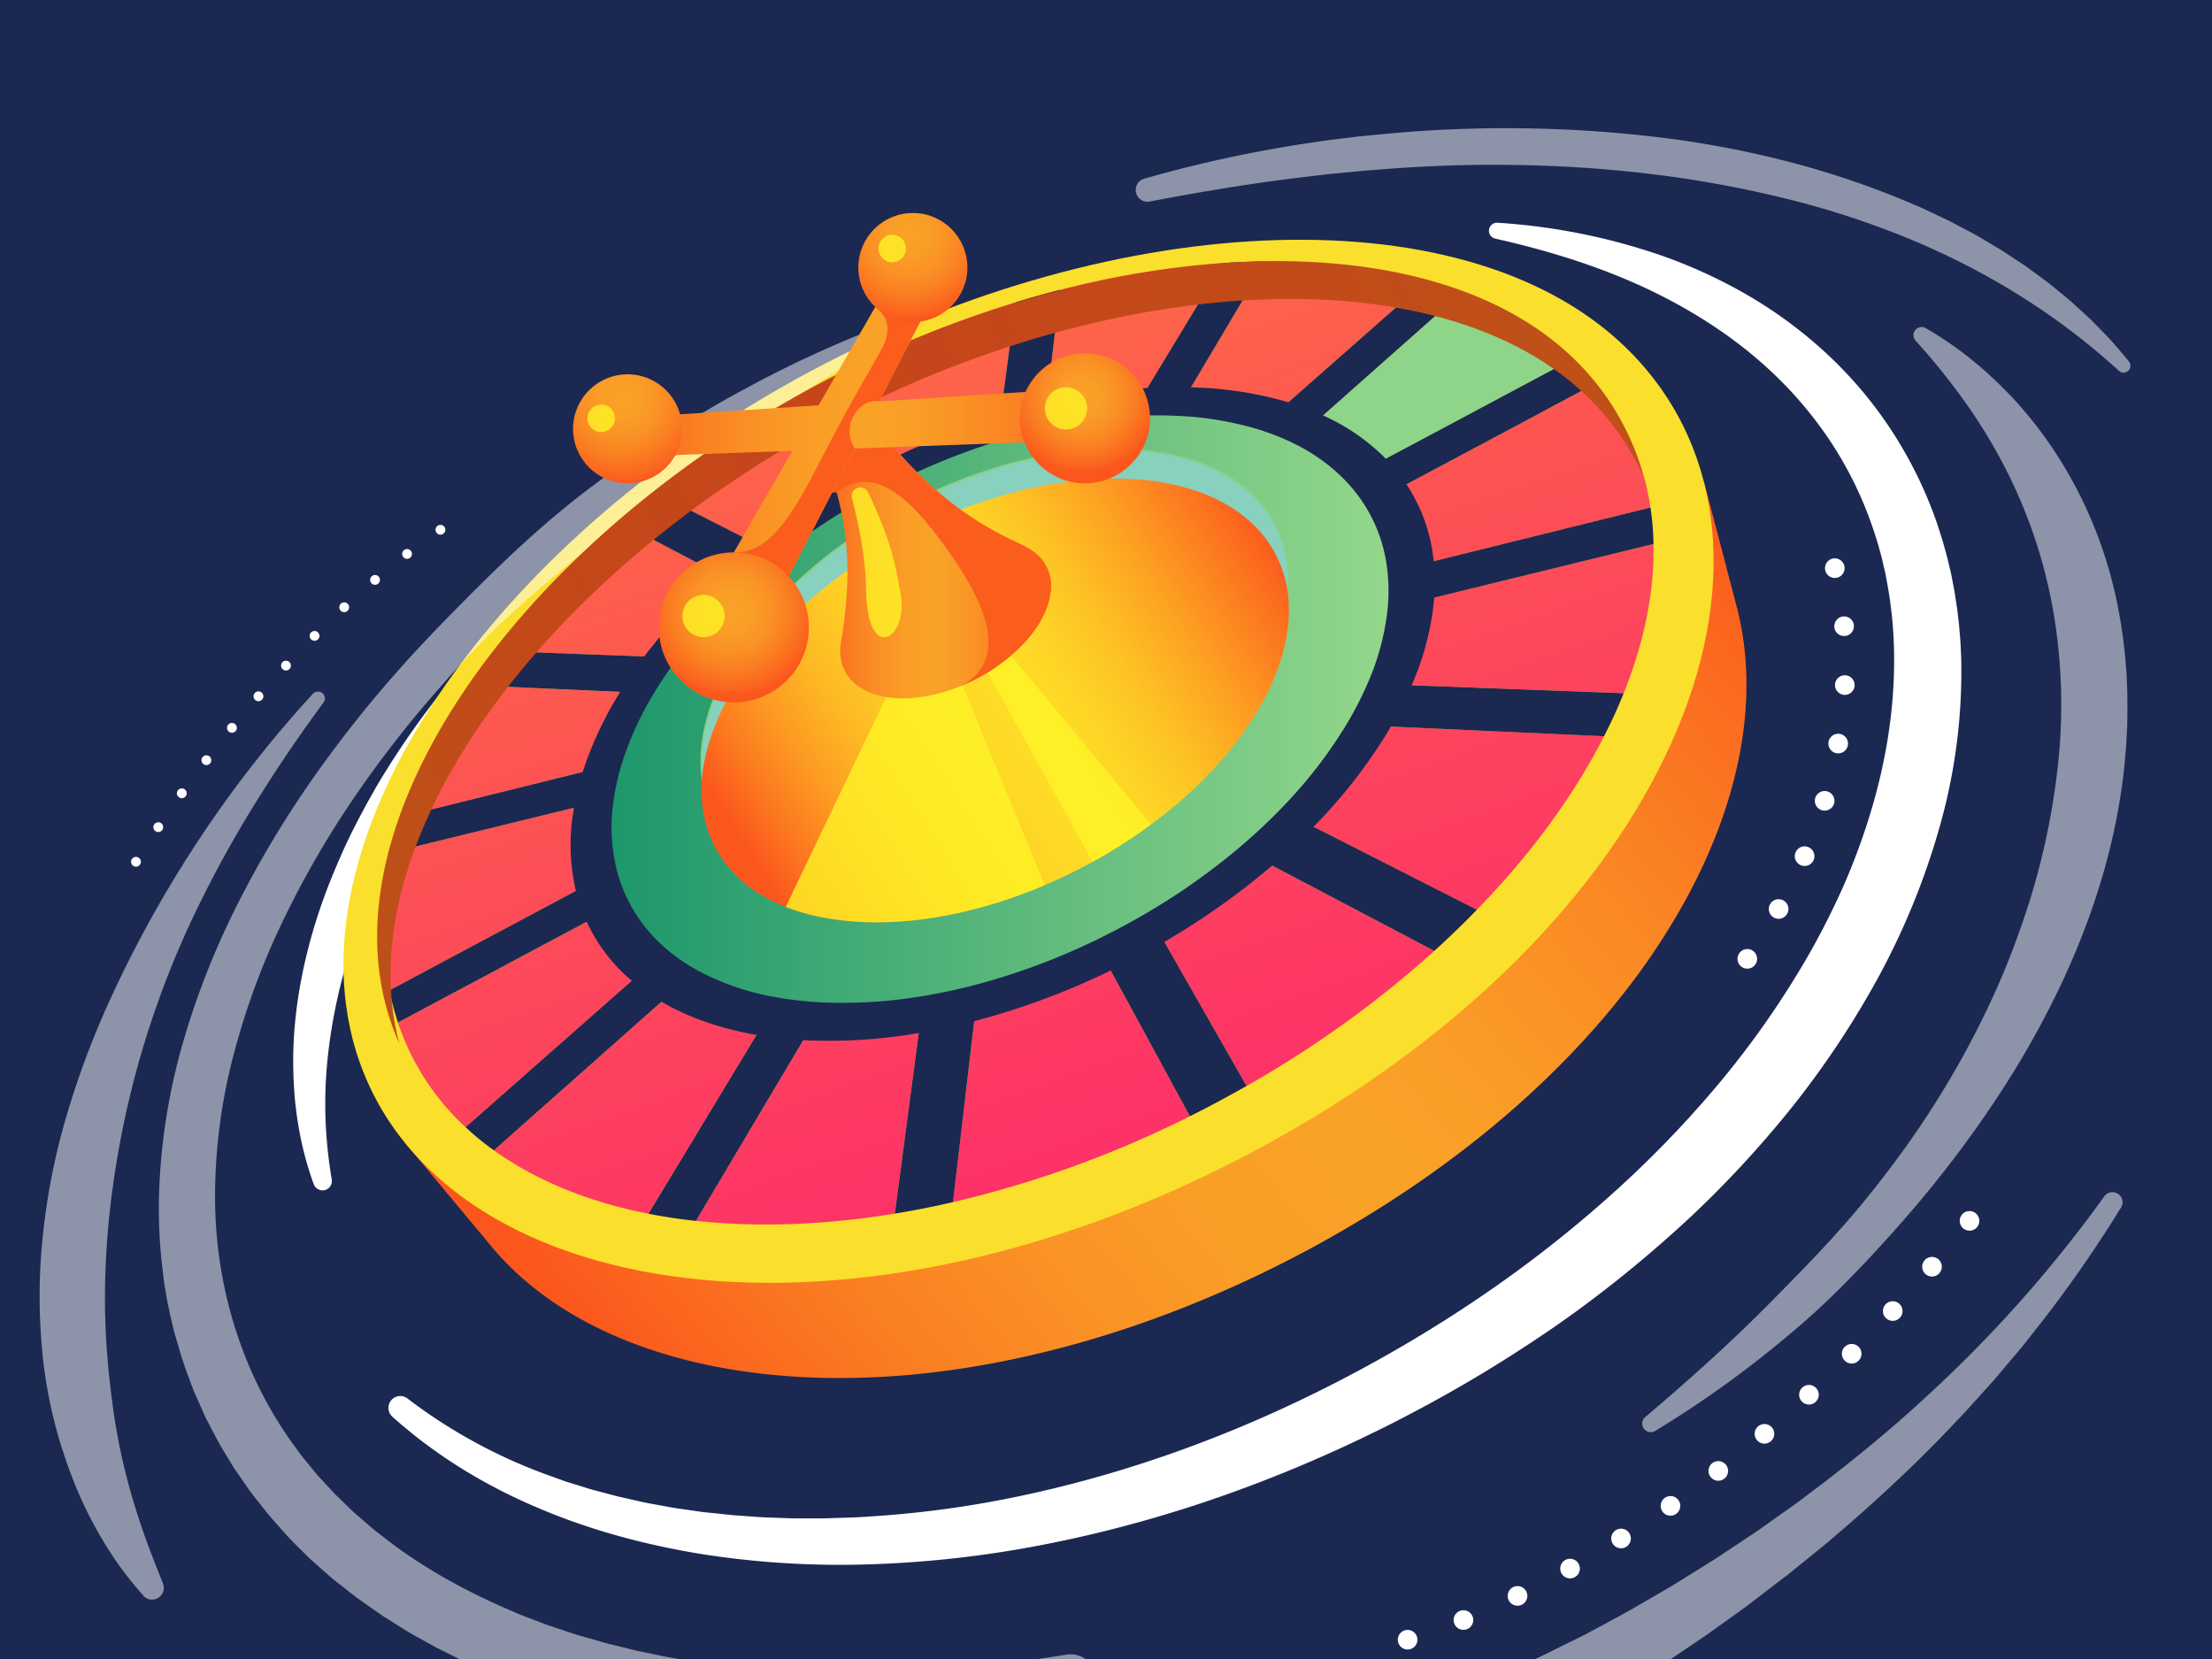 <svg xmlns="http://www.w3.org/2000/svg" xmlns:xlink="http://www.w3.org/1999/xlink" viewBox="0 0 1126.8 845.1"><rect x="0" y="0" width="1126.8" height="845.1" fill="#333333" stroke="none"/><defs><style>.cls-1,.cls-31,.cls-32,.cls-33,.cls-34{fill:none;}.cls-2{isolation:isolate;}.cls-3{clip-path:url(#clip-path);}.cls-4{fill:#1b2852;}.cls-5{fill:url(#linear-gradient);}.cls-30,.cls-33,.cls-34,.cls-6{mix-blend-mode:overlay;}.cls-7{fill:#fff;}.cls-8{fill:#fadf2c;}.cls-9{fill:url(#linear-gradient-2);}.cls-10{fill:url(#linear-gradient-3);}.cls-11{fill:#8ed489;}.cls-12{fill:url(#linear-gradient-4);}.cls-13{fill:url(#linear-gradient-5);}.cls-14{fill:url(#linear-gradient-6);}.cls-15{fill:url(#linear-gradient-7);}.cls-16{fill:url(#linear-gradient-8);}.cls-17{fill:url(#linear-gradient-9);}.cls-18{fill:url(#linear-gradient-10);}.cls-19{fill:url(#linear-gradient-11);}.cls-20{fill:url(#linear-gradient-12);}.cls-21{fill:url(#linear-gradient-13);}.cls-22{fill:url(#linear-gradient-14);}.cls-23{fill:url(#linear-gradient-15);}.cls-24{fill:url(#linear-gradient-16);}.cls-25{fill:url(#linear-gradient-17);}.cls-26{fill:#88d1bf;stroke:#88d188;mix-blend-mode:multiply;}.cls-26,.cls-31,.cls-32,.cls-33,.cls-34{stroke-miterlimit:10;}.cls-27{fill:#fc9521;}.cls-28{fill:url(#linear-gradient-18);}.cls-29{fill:#fef426;opacity:0.8;}.cls-30{opacity:0.5;}.cls-31,.cls-32,.cls-33,.cls-34{stroke:#fff;stroke-linecap:round;}.cls-31,.cls-32,.cls-33{stroke-width:10px;}.cls-32{stroke-dasharray:0 30.17;}.cls-33{stroke-dasharray:0 30;}.cls-34{stroke-width:5px;stroke-dasharray:0 21;}.cls-35{fill:url(#linear-gradient-19);}.cls-36{fill:url(#linear-gradient-20);}.cls-37{fill:#fb5d1d;}.cls-38{fill:url(#linear-gradient-21);}.cls-39{fill:url(#radial-gradient);}.cls-40{fill:url(#radial-gradient-2);}.cls-41{fill:url(#radial-gradient-3);}.cls-42{fill:url(#radial-gradient-4);}</style><clipPath id="clip-path" transform="translate(0 0)"><rect class="cls-1" width="1126.8" height="845.1" transform="translate(1126.8 845.1) rotate(180)"/></clipPath><linearGradient id="linear-gradient" x1="292.77" y1="668.06" x2="842.44" y2="206.72" gradientUnits="userSpaceOnUse"><stop offset="0" stop-color="#fb571d"/><stop offset="0.04" stop-color="#fb621e"/><stop offset="0.16" stop-color="#fa7e22"/><stop offset="0.28" stop-color="#fa9225"/><stop offset="0.39" stop-color="#fa9e26"/><stop offset="0.51" stop-color="#faa227"/><stop offset="0.61" stop-color="#fa9b26"/><stop offset="0.76" stop-color="#fa8723"/><stop offset="0.93" stop-color="#fb671f"/><stop offset="1" stop-color="#fb571d"/></linearGradient><linearGradient id="linear-gradient-2" x1="862.13" y1="610.16" x2="680.24" y2="90.49" gradientUnits="userSpaceOnUse"><stop offset="0" stop-color="#fd2371"/><stop offset="1" stop-color="#fd6747"/></linearGradient><linearGradient id="linear-gradient-3" x1="877.22" y1="604.88" x2="695.33" y2="85.21" xlink:href="#linear-gradient-2"/><linearGradient id="linear-gradient-4" x1="812.55" y1="627.52" x2="630.67" y2="107.84" xlink:href="#linear-gradient-2"/><linearGradient id="linear-gradient-5" x1="740.8" y1="652.63" x2="558.91" y2="132.95" xlink:href="#linear-gradient-2"/><linearGradient id="linear-gradient-6" x1="651.73" y1="683.81" x2="469.84" y2="164.13" xlink:href="#linear-gradient-2"/><linearGradient id="linear-gradient-7" x1="549.06" y1="719.74" x2="367.17" y2="200.06" xlink:href="#linear-gradient-2"/><linearGradient id="linear-gradient-8" x1="471.65" y1="746.83" x2="289.77" y2="227.15" xlink:href="#linear-gradient-2"/><linearGradient id="linear-gradient-9" x1="412.68" y1="767.47" x2="230.79" y2="247.8" xlink:href="#linear-gradient-2"/><linearGradient id="linear-gradient-10" x1="380.31" y1="778.8" x2="198.42" y2="259.12" xlink:href="#linear-gradient-2"/><linearGradient id="linear-gradient-11" x1="380.29" y1="778.81" x2="198.4" y2="259.13" xlink:href="#linear-gradient-2"/><linearGradient id="linear-gradient-12" x1="410.87" y1="768.1" x2="228.99" y2="248.43" xlink:href="#linear-gradient-2"/><linearGradient id="linear-gradient-13" x1="479.94" y1="743.93" x2="298.05" y2="224.25" xlink:href="#linear-gradient-2"/><linearGradient id="linear-gradient-14" x1="586.47" y1="706.64" x2="404.59" y2="186.97" xlink:href="#linear-gradient-2"/><linearGradient id="linear-gradient-15" x1="720.69" y1="659.67" x2="538.8" y2="139.99" xlink:href="#linear-gradient-2"/><linearGradient id="linear-gradient-16" x1="809.56" y1="628.56" x2="627.67" y2="108.89" xlink:href="#linear-gradient-2"/><linearGradient id="linear-gradient-17" x1="311.5" y1="361.24" x2="707.29" y2="361.24" gradientUnits="userSpaceOnUse"><stop offset="0" stop-color="#1d976c"/><stop offset="1" stop-color="#94d78b"/></linearGradient><linearGradient id="linear-gradient-18" x1="383.06" y1="435.97" x2="646.43" y2="267.66" gradientUnits="userSpaceOnUse"><stop offset="0" stop-color="#fb571d"/><stop offset="0.07" stop-color="#fc781f"/><stop offset="0.16" stop-color="#fd9c22"/><stop offset="0.25" stop-color="#fdb924"/><stop offset="0.34" stop-color="#fecd25"/><stop offset="0.42" stop-color="#fed926"/><stop offset="0.51" stop-color="#fedd26"/><stop offset="0.58" stop-color="#fed626"/><stop offset="0.68" stop-color="#fdc224"/><stop offset="0.79" stop-color="#fda222"/><stop offset="0.92" stop-color="#fc751f"/><stop offset="1" stop-color="#fb571d"/></linearGradient><linearGradient id="linear-gradient-19" x1="207.38" y1="467.03" x2="774.27" y2="131.49" gradientUnits="userSpaceOnUse"><stop offset="0" stop-color="#bd5018"/><stop offset="0.2" stop-color="#c34919"/><stop offset="0.51" stop-color="#c6451a"/><stop offset="0.87" stop-color="#c14c19"/><stop offset="0.99" stop-color="#bf5018"/></linearGradient><linearGradient id="linear-gradient-20" x1="415.43" y1="280.88" x2="535.32" y2="280.88" xlink:href="#linear-gradient"/><linearGradient id="linear-gradient-21" x1="311.69" y1="234.09" x2="573.42" y2="234.09" xlink:href="#linear-gradient"/><radialGradient id="radial-gradient" cx="372.16" cy="310.93" r="43.94" gradientUnits="userSpaceOnUse"><stop offset="0" stop-color="#faa227"/><stop offset="0.23" stop-color="#fa9e26"/><stop offset="0.46" stop-color="#fa9225"/><stop offset="0.69" stop-color="#fa7e22"/><stop offset="0.93" stop-color="#fb621e"/><stop offset="1" stop-color="#fb571d"/></radialGradient><radialGradient id="radial-gradient-2" cx="551.42" cy="202.16" r="38.56" xlink:href="#radial-gradient"/><radialGradient id="radial-gradient-3" cx="462.97" cy="120.19" r="43.12" xlink:href="#radial-gradient"/><radialGradient id="radial-gradient-4" cx="316.45" cy="202.84" r="43.65" xlink:href="#radial-gradient"/></defs><title>Wheel</title><g class="cls-2"><g id="Layer_1" data-name="Layer 1"><g class="cls-3"><rect class="cls-4" width="1126.8" height="845.1" transform="translate(1126.8 845.1) rotate(180)"/><path class="cls-5" d="M847.81,476.74c-1.69,2.68-3.45,5.36-5.25,8l-.4.58a.41.41,0,0,1,0,.09c-36.31,53.48-93,105.38-168.39,147.18q-4.26,2.37-8.62,4.69-9.92,5.3-19.83,10.13-10.82,5.29-21.6,10c-49.13,21.66-97.51,35-142.78,41-102.53,13.4-189.12-11.53-232.38-65.62l-42.76-51.29L225.87,591q-1.47-4.49-2.63-9.12C196.35,474.78,298.62,335.25,448,255.56c129.14-68.92,277.64-84.63,365.49-35.8a155.14,155.14,0,0,1,36.48,27.7,141.06,141.06,0,0,1,16.62,20.77l1.54-22.34c.15.43,16.21,61.88,16.21,61.88C898,357.94,885.15,418,847.81,476.74Z" transform="translate(0 0)"/><g class="cls-6"><path class="cls-7" d="M762.9,113.47a317,317,0,0,1,84.72,17.14,260.37,260.37,0,0,1,40.09,18.3,227.47,227.47,0,0,1,36.54,25.65,212.43,212.43,0,0,1,30.92,32.84,213.74,213.74,0,0,1,31.88,60.15l1.74,5.44c.28.9.59,1.81.85,2.72l.77,2.75,1.51,5.5,1.32,5.54.66,2.78.54,2.8,1.08,5.59.88,5.63c.3,1.87.59,3.75.79,5.63l.67,5.65c.2,1.89.32,3.77.49,5.66.36,3.78.49,7.55.67,11.33a289.07,289.07,0,0,1-11.64,89,372.64,372.64,0,0,1-34.73,81.72,460.36,460.36,0,0,1-50.75,71.93q-14.26,16.69-29.8,32.15c-10.35,10.29-21.16,20.09-32.23,29.52S817.39,657.37,805.7,666,782,682.71,769.78,690.51s-24.65,15.18-37.31,22.16c-6.3,3.54-12.71,6.86-19.1,10.22s-12.91,6.46-19.4,9.63c-52.08,24.93-107.19,43.75-164,54.64a551,551,0,0,1-86.14,9.69,456.18,456.18,0,0,1-86.63-5.23c-28.6-4.69-56.87-12.2-83.6-23.69-26.74-11.32-51.91-26.71-73.54-46.09a6,6,0,0,1,7.67-9.31l.1.07a268.32,268.32,0,0,0,72.2,39.14l4.84,1.75c1.62.57,3.22,1.19,4.87,1.67l9.85,3.06c1.62.54,3.3.95,5,1.39l5,1.32,5,1.32,5,1.14c3.36.74,6.7,1.54,10.07,2.24l10.15,1.85c3.37.68,6.79,1.1,10.19,1.6l5.11.74,2.55.36c.86.12,1.71.19,2.57.28l10.27,1.08,2.56.28,2.58.18,5.15.37,5.15.37,2.58.18,2.58.09,10.33.37,2.58.09H416.9c1.72,0,3.44,0,5.17-.07,6.89-.28,13.78-.33,20.66-.88A528.11,528.11,0,0,0,524.65,761c54-11.87,106.24-31.27,155.43-56.51s95.5-56,136.65-92.32a549.87,549.87,0,0,0,57.4-58.46,459.62,459.62,0,0,0,46.74-66.51,388.81,388.81,0,0,0,18.25-36A336.27,336.27,0,0,0,953,413.52c7.71-25.53,12-52,11.87-78.24a212.61,212.61,0,0,0-3.69-39.06l-.93-4.81-1.1-4.76-.55-2.39c-.19-.79-.43-1.57-.64-2.36l-1.29-4.72c-1.9-6.24-4-12.44-6.45-18.47a190.94,190.94,0,0,0-18.33-34.66,200.25,200.25,0,0,0-25.18-30.51c-18.82-18.74-41.55-33.94-66.23-45.74s-51.39-20.08-78.75-26.24h0a4.09,4.09,0,0,1,1.18-8.08Z" transform="translate(0 0)"/></g><g class="cls-6"><path class="cls-1" d="M762.32,117.52" transform="translate(0 0)"/></g><g class="cls-6"><path class="cls-7" d="M159.85,603.34a169.9,169.9,0,0,1-8.13-31.64c-.46-2.7-.77-5.42-1.11-8.14s-.58-5.45-.73-8.19-.39-5.47-.42-8.21l-.1-4.12,0-4.11c.2-22,4-43.8,10.1-64.78a295.52,295.52,0,0,1,11-30.83c2.11-5,4.27-10,6.62-14.92s4.8-9.75,7.36-14.54c1.29-2.39,2.55-4.79,3.91-7.14s2.63-4.74,4-7.05,2.77-4.66,4.22-6.95,2.86-4.6,4.35-6.85c5.87-9.1,12.12-17.92,18.65-26.51a516.24,516.24,0,0,1,42.26-48.82c7.51-7.68,15.16-15.22,23.06-22.49S300.8,273.6,309,266.71q24.63-20.71,51-39.3C377.52,215,395.6,203.34,414,192a13.39,13.39,0,1,1,14,22.81,14.69,14.69,0,0,1-1.35.73l-.1,0c-37.59,17.31-72.78,40-104.77,66.4-8,6.64-15.81,13.44-23.37,20.54s-14.94,14.37-22,21.92a494.17,494.17,0,0,0-39.56,47.7q-9.08,12.51-17.31,25.56c-1.39,2.16-2.71,4.37-4.05,6.56s-2.62,4.41-3.92,6.63c-2.58,4.43-5.1,8.89-7.51,13.41s-4.74,9.08-7,13.68c-1.13,2.3-2.19,4.62-3.29,6.93s-2.1,4.65-3.15,7c-4.11,9.34-7.69,18.89-10.9,28.54a274.65,274.65,0,0,0-12.89,59.39,224.26,224.26,0,0,0-1,30.46A238.18,238.18,0,0,0,169,600.88v0a4.75,4.75,0,0,1-9.14,2.41Z" transform="translate(0 0)"/></g><path class="cls-8" d="M831.62,180.46c96,99.43,21.72,291.47-192.36,405.71s-426.48,75.18-459.84-57.69C151.44,417,257.87,271.83,413.3,188.89S751.08,97.06,831.62,180.46Z" transform="translate(0 0)"/><path class="cls-9" d="M842.31,277.12c.5,24-4.63,49.71-15.21,76l-153.69-5.76a115.08,115.08,0,0,0,8.75-31.12Z" transform="translate(0 0)"/><path class="cls-10" d="M812.64,195.42a127.06,127.06,0,0,1,28.1,63.11l-158.26,39.2a68.87,68.87,0,0,0-8.87-28.12Z" transform="translate(0 0)"/><path class="cls-11" d="M800.92,183,663.57,256.26A81.47,81.47,0,0,0,641.7,240.2L744.63,149C766.19,157,785.29,168.31,800.92,183Z" transform="translate(0 0)"/><path class="cls-12" d="M726.47,143.07,624.23,233.16a146.67,146.67,0,0,0-35.27-6l55.84-94C673.93,132.9,701.58,136.13,726.47,143.07Z" transform="translate(0 0)"/><path class="cls-13" d="M623,134l-56.38,93.27A239.66,239.66,0,0,0,530,232.46l10-84.82A455.74,455.74,0,0,1,623,134Z" transform="translate(0 0)"/><path class="cls-14" d="M517.32,154l-11.24,84.81A304,304,0,0,0,465,255.18L428,190.24A561.53,561.53,0,0,1,517.32,154Z" transform="translate(0 0)"/><path class="cls-15" d="M406.67,201.6l35.69,65.66a301.55,301.55,0,0,0-32.76,22.16l-76.4-38.77A557.46,557.46,0,0,1,406.67,201.6Z" transform="translate(0 0)"/><path class="cls-16" d="M390.77,305.46a232.86,232.86,0,0,0-27.41,30.28l-110.64-4.15a445.14,445.14,0,0,1,62.41-66Z" transform="translate(0 0)"/><path class="cls-17" d="M351.16,354.07a141.78,141.78,0,0,0-13,28.95l-131.8,32.64c7.62-22.28,19.11-44.71,33.82-66.58Z" transform="translate(0 0)"/><path class="cls-18" d="M334.12,401.3a79.46,79.46,0,0,0,1.59,29.91L198.36,504.5c-4.49-22.65-3.3-46.54,2.66-70.67Z" transform="translate(0 0)"/><path class="cls-19" d="M358.56,467.22l-121.4,107a127.52,127.52,0,0,1-34.46-53.3l139-74.19A69.54,69.54,0,0,0,358.56,467.22Z" transform="translate(0 0)"/><path class="cls-20" d="M408.62,488.67,330.31,618.25c-30.79-6-57.44-17-78.73-32.26L374,477.45A118,118,0,0,0,408.62,488.67Z" transform="translate(0 0)"/><path class="cls-21" d="M473.08,488,455.83,618.22c-36.1,5.91-70.29,7-101.32,3.69l77.79-131A216.33,216.33,0,0,0,473.08,488Z" transform="translate(0 0)"/><path class="cls-22" d="M549.16,463.73l57,104.87a546.94,546.94,0,0,1-120.7,43.77l15.31-130.52A298.37,298.37,0,0,0,549.16,463.73Z" transform="translate(0 0)"/><path class="cls-23" d="M730.63,484.43A544,544,0,0,1,635,553.2L575.86,449.49a299.28,299.28,0,0,0,37.83-26.64Z" transform="translate(0 0)"/><path class="cls-24" d="M817.13,375c-15.16,29.8-36.92,59.77-64.75,88.4L634.52,403.61a211.26,211.26,0,0,0,28-35.53Z" transform="translate(0 0)"/><path class="cls-4" d="M673.61,269.61a68.87,68.87,0,0,1,8.87,28.12l158.26-39.2a140.09,140.09,0,0,1,1.57,18.59L682.16,316.26a115.08,115.08,0,0,1-8.75,31.12l153.69,5.76c-2.89,7.26-6.23,14.58-10,21.9l-154.59-7a211.26,211.26,0,0,1-28,35.53l117.86,59.83q-10.33,10.67-21.75,21L613.69,422.85a299.28,299.28,0,0,1-37.83,26.64L635,553.2q-7.08,4-14.33,7.9t-14.53,7.5l-57-104.87a298.37,298.37,0,0,1-48.38,18.12L485.47,612.37q-15,3.45-29.64,5.85L473.08,488a216.33,216.33,0,0,1-40.78,2.94l-77.79,131q-12.47-1.35-24.2-3.66l78.31-129.58A118,118,0,0,1,374,477.45L251.58,586a146.47,146.47,0,0,1-14.42-11.8l121.4-107a69.54,69.54,0,0,1-16.83-20.52l-139,74.19c-.89-2.66-1.7-5.37-2.43-8.11s-1.35-5.5-1.91-8.28l137.35-73.29a79.46,79.46,0,0,1-1.59-29.91L201,433.83q2.23-9.06,5.35-18.17L338.17,383a141.78,141.78,0,0,1,13-28.95l-111-5q5.91-8.81,12.53-17.49l110.64,4.15a232.86,232.86,0,0,1,27.41-30.28l-75.64-39.83q8.78-7.62,18.07-15l76.4,38.77a301.55,301.55,0,0,1,32.76-22.16L406.67,201.6q5.24-2.92,10.58-5.79T428,190.24L465,255.18a304,304,0,0,1,41.07-16.34L517.32,154q11.37-3.48,22.66-6.39l-10,84.82a239.66,239.66,0,0,1,36.58-5.18L623,134q11-.73,21.81-.84l-55.84,94a146.67,146.67,0,0,1,35.27,6l102.24-90.09q9.36,2.6,18.16,5.89L641.7,240.2a81.47,81.47,0,0,1,21.87,16.06L800.92,183Q804,185.91,807,189c2,2.08,3.85,4.22,5.65,6.39Z" transform="translate(0 0)"/><path class="cls-4" d="M711.54,240a85.12,85.12,0,0,1,6.12,8.59,86.1,86.1,0,0,1,12.41,35,103,103,0,0,1,.3,23.32,140.3,140.3,0,0,1-10.15,39.5,191,191,0,0,1-13.35,26.47,261.33,261.33,0,0,1-35.24,45.68,331.88,331.88,0,0,1-26.54,24.82,374,374,0,0,1-48.52,34.38q-8.27,5-17,9.59t-17.4,8.74A375.6,375.6,0,0,1,500,519.18a327,327,0,0,1-35.53,7.63,267.34,267.34,0,0,1-52,3.2,202.11,202.11,0,0,1-30-3.35c-16.21-3.09-30.79-8.16-43.31-15.12a104.49,104.49,0,0,1-19.06-13.45,86.76,86.76,0,0,1-20.28-26.56,84.86,84.86,0,0,1-4.06-9.69,87.09,87.09,0,0,1-2.86-10.13,102.84,102.84,0,0,1-.91-37.87,135.45,135.45,0,0,1,5.62-22.94,183.63,183.63,0,0,1,16.86-36.07,237.79,237.79,0,0,1,15.48-22.71,298.12,298.12,0,0,1,34.3-37.36q11-10.14,23.38-19.73a380.84,380.84,0,0,1,40.49-27.27q6.76-4,13.8-7.72T456,232.86a383.68,383.68,0,0,1,50.65-20.27q14.91-4.76,29.59-8a304.69,304.69,0,0,1,45.38-6.76,249,249,0,0,1,27.89-.42,189.81,189.81,0,0,1,44.37,6.82,138.13,138.13,0,0,1,22.25,8.39,105.79,105.79,0,0,1,28.25,19.52A91.52,91.52,0,0,1,711.54,240Z" transform="translate(0 0)"/><path class="cls-25" d="M690.75,251.05a78.83,78.83,0,0,1,5.36,7.8,77.81,77.81,0,0,1,10.61,31.67,93.77,93.77,0,0,1,0,21,128,128,0,0,1-9.52,35.38A176.08,176.08,0,0,1,685,370.51a237.2,237.2,0,0,1-31.72,40.66,295,295,0,0,1-23.73,22.05,335.55,335.55,0,0,1-43.24,30.55c-4.9,2.93-9.94,5.78-15.08,8.52s-10.3,5.34-15.48,7.79a338.86,338.86,0,0,1-55.39,20.65,293.92,293.92,0,0,1-31.66,6.9,242.43,242.43,0,0,1-46.5,3.11A184.3,184.3,0,0,1,395.33,508a131.93,131.93,0,0,1-39.06-13.16A94.76,94.76,0,0,1,339,483a78.17,78.17,0,0,1-18.64-23.57,75,75,0,0,1-3.8-8.63,80.38,80.38,0,0,1-2.72-9.05,91.23,91.23,0,0,1-1.29-34,120.19,120.19,0,0,1,4.82-20.67,163,163,0,0,1,14.95-32.6,209.18,209.18,0,0,1,13.87-20.58,266,266,0,0,1,30.94-33.94Q387,290.72,398.25,282A342.1,342.1,0,0,1,435,257.2q6.15-3.6,12.54-7t12.83-6.52a345.23,345.23,0,0,1,46-18.35q13.54-4.31,26.86-7.24a272,272,0,0,1,41.1-6,219.36,219.36,0,0,1,25.19-.26,168.66,168.66,0,0,1,39.92,6.44,122.44,122.44,0,0,1,19.9,7.76,93.49,93.49,0,0,1,25.1,17.86A82,82,0,0,1,690.75,251.05Z" transform="translate(0 0)"/><path class="cls-26" d="M655.8,306.53a91.35,91.35,0,0,1-3,13.56,113.5,113.5,0,0,1-4.82,13c0,.09-.08.19-.13.28a134.83,134.83,0,0,1-9.3,17.31,182.36,182.36,0,0,1-24,30.08A230.82,230.82,0,0,1,596.83,397a256,256,0,0,1-32.07,22.51q-5.44,3.24-11.15,6.29t-11.44,5.76q-5,2.37-10,4.49a254,254,0,0,1-31,10.93,226.67,226.67,0,0,1-23.48,5.29,186,186,0,0,1-34.67,2.7,143.24,143.24,0,0,1-20.22-1.76,109.54,109.54,0,0,1-22.59-6.07c-2.09-.82-4.13-1.71-6.09-2.67-.32-.17-.66-.34-1-.51-1.16-.58-2.29-1.18-3.39-1.79l-.07,0a73.29,73.29,0,0,1-9.94-6.72,61.42,61.42,0,0,1-7.12-6.72A57.93,57.93,0,0,1,365,418.1a54.83,54.83,0,0,1-3.11-6.4,57.55,57.55,0,0,1-2.3-6.74,62.53,62.53,0,0,1-2.19-14.09,72.35,72.35,0,0,1,.41-11.45,87.37,87.37,0,0,1,3.27-15.69A120.23,120.23,0,0,1,372,338.79,158.88,158.88,0,0,1,382.39,323a199.58,199.58,0,0,1,23.54-26.23q7.62-7.16,16.26-13.91a258.52,258.52,0,0,1,28.35-19.23q4.75-2.79,9.7-5.43t9.93-5A260.11,260.11,0,0,1,505.76,239q10.46-3.27,20.73-5.47a203.44,203.44,0,0,1,31.58-4.33,162.32,162.32,0,0,1,19.24,0,124,124,0,0,1,30.21,5.39,88.84,88.84,0,0,1,14.87,6.22,68.47,68.47,0,0,1,18.45,14,58.85,58.85,0,0,1,4.55,5.55,57.32,57.32,0,0,1,3.81,6,59.27,59.27,0,0,1,7.13,24.22A73.3,73.3,0,0,1,655.8,306.53Z" transform="translate(0 0)"/><path class="cls-27" d="M842.35,485.07l.21-.3-.4.58C842.22,485.26,842.28,485.16,842.35,485.07Z" transform="translate(0 0)"/><path class="cls-28" d="M655.8,321.37a91.35,91.35,0,0,1-3,13.56,113.5,113.5,0,0,1-4.82,13c0,.09-.08.19-.13.28a134.83,134.83,0,0,1-9.3,17.31,182.36,182.36,0,0,1-24,30.08,230.82,230.82,0,0,1-17.73,16.26c-3.39,2.79-6.9,5.54-10.53,8.21-6.78,5-14,9.8-21.54,14.3q-4,2.39-8.15,4.66c-1,.55-2,1.09-3,1.63q-5.7,3-11.44,5.76-5,2.37-10,4.49a254,254,0,0,1-31,10.93,226.67,226.67,0,0,1-23.48,5.29,186,186,0,0,1-34.67,2.7A143.24,143.24,0,0,1,422.85,468,109.54,109.54,0,0,1,400.26,462c-2.09-.82-4.13-1.71-6.09-2.67-.32-.17-.66-.34-1-.51-1.16-.58-2.29-1.18-3.39-1.79l-.07,0a73.29,73.29,0,0,1-9.94-6.72,61.42,61.42,0,0,1-7.12-6.72A57.93,57.93,0,0,1,365,432.94a54.83,54.83,0,0,1-3.11-6.4,57.55,57.55,0,0,1-2.3-6.74,62.53,62.53,0,0,1-2.19-14.09,72.35,72.35,0,0,1,.41-11.45,87.37,87.37,0,0,1,3.27-15.69A120.23,120.23,0,0,1,372,353.63a158.88,158.88,0,0,1,10.41-15.84,199.58,199.58,0,0,1,23.54-26.23q7.62-7.15,16.26-13.91a258.52,258.52,0,0,1,28.35-19.23q4.75-2.79,9.7-5.43t9.93-5a260.11,260.11,0,0,1,35.59-14.1q10.46-3.27,20.73-5.47a203.44,203.44,0,0,1,31.58-4.33,162.32,162.32,0,0,1,19.24,0,124,124,0,0,1,30.21,5.39,88.84,88.84,0,0,1,14.87,6.22,68.47,68.47,0,0,1,18.45,14,58.85,58.85,0,0,1,4.55,5.55,57.32,57.32,0,0,1,3.81,6,59.27,59.27,0,0,1,7.13,24.22A73.3,73.3,0,0,1,655.8,321.37Z" transform="translate(0 0)"/><path class="cls-29" d="M532.21,450.88a254,254,0,0,1-31,10.93,226.67,226.67,0,0,1-23.48,5.29,186,186,0,0,1-34.67,2.7A143.24,143.24,0,0,1,422.85,468,109.54,109.54,0,0,1,400.26,462L451.48,355l9.32-28.93,29.45,23Z" transform="translate(0 0)"/><g class="cls-30"><path class="cls-7" d="M980.88,167.11a182.11,182.11,0,0,1,34.34,25.59c2.69,2.41,5.15,5,7.73,7.58s5,5.26,7.31,8,4.73,5.52,6.91,8.43c1.1,1.45,2.24,2.88,3.31,4.35l3.18,4.45A220.34,220.34,0,0,1,1078.21,306c.42,1.79.74,3.6,1.07,5.41l1,5.42.81,5.45c.27,1.82.53,3.64.72,5.46l.61,5.47c.22,1.83.32,3.66.48,5.48s.31,3.66.41,5.49l.23,5.49.12,2.74,0,2.75.07,5.48c0,1.83-.06,3.66-.08,5.48s0,3.66-.15,5.48l-.3,5.47-.15,2.73-.23,2.72c-.3,3.63-.58,7.27-1,10.88a318.23,318.23,0,0,1-8,42.73,360.32,360.32,0,0,1-13.41,41,400.36,400.36,0,0,1-17.78,39q-9.84,19-21.33,36.91t-24.23,34.82c-8.52,11.25-17.35,22.23-26.61,32.82-18.55,21.11-37.82,41.64-59.43,59.51a541.44,541.44,0,0,1-68,48.81,4.36,4.36,0,0,1-5.09-7l0,0c21-17.84,41.42-36,60.67-55.29,2.43-2.39,4.82-4.81,7.2-7.25s4.79-4.82,7.13-7.28,4.79-4.82,7.11-7.3l7-7.37L934,630l6.75-7.61q6.69-7.67,13-15.61c8.43-10.6,16.54-21.43,24.08-32.63s14.63-22.66,21.16-34.4S1011.57,516,1017,503.83s10.18-24.66,14.41-37.22a363.32,363.32,0,0,0,16.91-76.92,280,280,0,0,0-2.23-77.46,256.37,256.37,0,0,0-24.39-73.37,269.63,269.63,0,0,0-20.51-33.8,340.21,340.21,0,0,0-25.41-31.57l0,0a4.15,4.15,0,0,1,5.15-6.36Z" transform="translate(0 0)"/></g><g class="cls-30"><path class="cls-7" d="M548.37,868.2C499.43,879.61,448.77,885,398,883.07c-3.17-.14-6.35-.19-9.52-.4L379,882l-4.76-.35c-1.58-.12-3.17-.21-4.75-.41l-9.5-1.07-4.74-.55-2.38-.28-2.36-.36L341,877.49c-6.32-.86-12.58-2.24-18.86-3.42a381.9,381.9,0,0,1-73.61-22.5c-5.92-2.59-11.89-5-17.66-8l-8.7-4.32-8.5-4.74c-5.74-3-11.16-6.68-16.69-10.1l-2.07-1.29-2-1.4-4-2.81-4-2.81c-1.32-1-2.7-1.83-4-2.87l-7.72-6.06c-1.27-1-2.58-2-3.83-3l-3.7-3.25-7.37-6.49-7-6.92L147.84,784c-1.15-1.18-2.21-2.44-3.32-3.65L138,773c-2.14-2.5-4.13-5.13-6.19-7.7s-4.13-5.13-5.95-7.88l-5.64-8.12c-1-1.33-1.78-2.78-2.65-4.18L115,740.86c-3.56-5.56-6.47-11.5-9.53-17.34-.37-.74-.77-1.46-1.11-2.21l-1-2.26-2-4.53-2-4.53-1-2.26-.85-2.32c-2.24-6.2-4.66-12.33-6.35-18.7L89.76,682c-.44-1.58-1-3.14-1.32-4.75l-1.15-4.79-.57-2.39-.49-2.41-1-4.83c-.34-1.6-.57-3.23-.85-4.84s-.55-3.23-.79-4.85L83,648.25a257.85,257.85,0,0,1-2-39,311.88,311.88,0,0,1,11.68-76.29,402.8,402.8,0,0,1,27.68-71.08,510.31,510.31,0,0,1,38.79-65A612.93,612.93,0,0,1,206,338c8.38-9.32,17.06-18.35,25.83-27.27l6.6-6.68c2.18-2.24,4.47-4.38,6.66-6.61s4.45-4.39,6.7-6.58l3.37-3.27,3.41-3.22c4.53-4.32,9.17-8.52,13.82-12.71l7.08-6.18c2.38-2,4.78-4,7.19-6,9.68-8,19.71-15.45,30-22.6l7.71-5.34,7.81-5.19c5.23-3.42,10.48-6.8,15.83-10.05,10.64-6.54,21.41-12.86,32.42-18.72a572.76,572.76,0,0,1,67.81-31.23,4.37,4.37,0,0,1,3.73,7.87h0c-10.66,6.14-21.25,12.29-31.69,18.67s-20.75,12.92-31,19.58l-7.62,5.06c-2.51,1.72-5,3.46-7.54,5.15s-5,3.46-7.52,5.19-5,3.5-7.45,5.27-4.95,3.54-7.38,5.36-4.92,3.57-7.34,5.4l-7.28,5.48L330,254.94c-9.57,7.49-19,15.09-28.44,22.72-2.33,1.93-4.69,3.83-7.06,5.73l-7,5.8c-4.66,3.88-9.31,7.78-13.87,11.77l-3.44,3-3.39,3c-2.26,2-4.54,4-6.75,6.1-4.47,4.1-8.81,8.34-13.14,12.59-8.58,8.57-16.74,17.55-24.7,26.68A570.64,570.64,0,0,0,178,409.84a477,477,0,0,0-35.52,62.72,377.09,377.09,0,0,0-24.12,67.18,285.39,285.39,0,0,0-8.82,69.76c0,46.59,14.36,92.41,41.93,129.11,1.6,2.37,3.47,4.56,5.28,6.78s3.59,4.47,5.49,6.63l5.85,6.33c1,1,1.92,2.13,2.94,3.14l3.11,3,6.21,6,6.56,5.65,3.27,2.84c1.11.92,2.28,1.77,3.42,2.66l6.87,5.3c18.66,13.75,39.34,24.85,60.91,34,1.35.57,2.67,1.21,4,1.72l4.12,1.57,8.24,3.14c2.75,1,5.58,1.88,8.36,2.83s5.58,1.89,8.4,2.75l8.52,2.42c2.84.79,5.65,1.69,8.54,2.35l8.61,2.13,4.31,1.07,4.36.89c5.81,1.16,11.58,2.51,17.47,3.37l8.79,1.45,2.2.37,2.21.28,4.43.56,8.85,1.15c1.48.22,3,.34,4.45.48l4.45.42,8.9.85c3,.27,6,.37,8.94.57,47.72,2.95,96-.58,143.67-8.43h.07a12.9,12.9,0,0,1,5,25.3Z" transform="translate(0 0)"/></g><path class="cls-29" d="M586.3,420c-6.78,5-14,9.8-21.54,14.3q-4,2.39-8.15,4.66L500.18,337.41l6.75-13.22Z" transform="translate(0 0)"/><g class="cls-30"><path class="cls-7" d="M582.5,91.14a643.51,643.51,0,0,1,64.9-15.08l8.21-1.47c2.74-.47,5.49-.88,8.24-1.3,5.51-.79,11-1.71,16.53-2.34l8.28-1c2.76-.36,5.53-.68,8.3-.92,5.55-.51,11.09-1.08,16.64-1.53a655.16,655.16,0,0,1,133.67,2.71A509.74,509.74,0,0,1,913.2,82.93,445.09,445.09,0,0,1,976.8,105c2.6,1,5.12,2.33,7.67,3.5l7.62,3.62c2.52,1.25,5,2.61,7.49,3.91s5,2.6,7.44,4,4.87,2.84,7.28,4.29,4.87,2.82,7.2,4.42l7.06,4.63c1.17.78,2.36,1.53,3.51,2.34l3.41,2.5,6.79,5c1.15.81,2.23,1.72,3.32,2.6l3.28,2.67c2.16,1.79,4.35,3.55,6.47,5.4l6.23,5.69c2.08,1.89,4.14,3.79,6.06,5.84l5.86,6c2,2,3.74,4.18,5.59,6.29s3.62,4.26,5.4,6.42a3.51,3.51,0,0,1-5.07,4.82l-.06-.06c-32.13-29.41-69.28-52-109.21-68.2a438.9,438.9,0,0,0-61.54-19.78,567.52,567.52,0,0,0-63.75-11.78A646.63,646.63,0,0,0,780,84.22q-32.53-.9-65.14,1.25c-5.43.34-10.85.81-16.27,1.2-2.71.18-5.42.48-8.13.73l-8.12.77c-5.43.45-10.82,1.18-16.23,1.79-2.7.34-5.42.59-8.12,1L649.92,92c-21.6,2.93-43.12,6.61-64.61,10.72h0a6,6,0,0,1-2.79-11.6Z" transform="translate(0 0)"/></g><g class="cls-30"><path class="cls-7" d="M72.87,812.61a175,175,0,0,1-19.13-25.7A207.63,207.63,0,0,1,39,758.17c-2.05-5-4-10-5.72-15.2-.84-2.56-1.74-5.12-2.52-7.71s-1.53-5.19-2.22-7.8a241.41,241.41,0,0,1-6.24-31.84,294.72,294.72,0,0,1-.64-64.56,339,339,0,0,1,12.28-62.82,439.16,439.16,0,0,1,22.28-59.33,590.89,590.89,0,0,1,29.12-55.64,607.7,607.7,0,0,1,34.49-52q9.3-12.48,19.18-24.47c6.61-8,13.38-15.78,20.37-23.38a3.51,3.51,0,0,1,5.41,4.46c-6.06,8.24-12,16.54-17.72,25s-11.29,17-16.62,25.62A587.58,587.58,0,0,0,101,461.7,470.41,470.41,0,0,0,62.43,575.3c-7.78,38.87-11,78.18-7.63,116.89.36,4.84.88,9.67,1.44,14.49.26,2.42.59,4.82.9,7.23s.67,4.82,1,7.22.77,4.81,1.19,7.2.85,4.81,1.3,7.2c1,4.76,2,9.53,3.22,14.26,2.34,9.49,5.15,18.9,8.35,28.29s6.86,18.68,10.68,28.13l0,.07a6,6,0,0,1-10.09,6.33Z" transform="translate(0 0)"/></g><g class="cls-30"><path class="cls-7" d="M1080.41,615.19a658.9,658.9,0,0,1-39.68,57.35l-10.83,13.71-11.28,13.34-2.83,3.34-2.92,3.25-5.86,6.49-5.86,6.49c-2,2.16-4,4.22-6,6.33-16,17-33,33-50.53,48.47L931.3,785.42c-4.49,3.74-9.06,7.38-13.59,11.08L910.9,802l-7,5.33L890,818l-14.25,10.24c-2.39,1.7-4.75,3.43-7.15,5.1l-7.28,4.91-14.57,9.82-14.83,9.42-7.41,4.73L817,866.78l-15,9.14q-15.16,8.93-31,16.66l-8,3.74c-2.65,1.27-5.35,2.41-8,3.61-5.35,2.42-10.76,4.68-16.18,6.94l-8.15,3.31-8.21,3.18c-2.73,1.07-5.49,2.07-8.23,3.11L710,918l-4.15,1.45c-5.53,2-11.1,3.81-16.66,5.66s-11.2,3.5-16.82,5.15c-11.27,3.24-22.6,6.26-34.08,8.71a13,13,0,0,1-7.64-24.65h0c21-8.67,41.92-17.3,62.53-26.58s40.94-19,61.11-29.07c10.1-5,20.26-9.92,30.44-14.81L800,836.34l7.6-3.77,7.45-4,14.9-8.1,14.67-8.52,7.33-4.28c2.43-1.45,4.81-3,7.22-4.46l14.41-9,14.15-9.37,7.08-4.7,6.93-4.9c4.61-3.29,9.28-6.52,13.86-9.85l13.57-10.23c17.92-13.87,35.52-28.24,52.12-43.74a662.57,662.57,0,0,0,90.57-101.87l0,0a5.13,5.13,0,0,1,8.55,5.67Z" transform="translate(0 0)"/></g><g class="cls-6"><line class="cls-31" x1="717.04" y1="835.28" x2="717.04" y2="835.28"/><path class="cls-32" d="M745.48,825.25C793.75,805.68,896,753.38,993.85,633.68" transform="translate(0 0)"/><line class="cls-31" x1="1003.28" y1="621.91" x2="1003.28" y2="621.91"/></g><path class="cls-33" d="M934.65,289.42S967.22,398,872.93,510.87" transform="translate(0 0)"/><path class="cls-34" d="M69.26,439s70.58-118.71,170.65-179.14" transform="translate(0 0)"/><path class="cls-35" d="M202.81,529.2C177.68,427.06,277.63,292.88,422.6,215.52S737,128.6,811.15,204.58A129.69,129.69,0,0,1,837,242.43a129.17,129.17,0,0,0-32.66-57.1c-74.16-76-243.57-66.42-388.55,10.95S170.85,407.81,196,510a125.22,125.22,0,0,0,7.42,21.54C203.2,530.73,203,530,202.81,529.2Z" transform="translate(0 0)"/><path class="cls-36" d="M535.05,302.42a35.82,35.82,0,0,1-2.8,9.52,49.73,49.73,0,0,1-3.38,6.31A66.31,66.31,0,0,1,520.26,329a83.59,83.59,0,0,1-6.36,5.84A92.91,92.91,0,0,1,502.39,343c-1.3.78-2.64,1.53-4,2.26s-2.73,1.42-4.1,2.07-2.69,1.24-4,1.8h0a89.21,89.21,0,0,1-10.63,3.72,82.25,82.25,0,0,1-8.42,1.9,66.81,66.81,0,0,1-12.44,1,50.78,50.78,0,0,1-7.25-.64,36.9,36.9,0,0,1-10.66-3.31,26.66,26.66,0,0,1-4.81-3.07,21.49,21.49,0,0,1-5.29-6.21,20.22,20.22,0,0,1-1.12-2.29,21.54,21.54,0,0,1-.82-2.42,24,24,0,0,1-.64-9.17c.09-.81.22-1.63.38-2.45,4.18-25.63,4.81-49-2.39-75.32a190.76,190.76,0,0,0-9.88-27.37c-.26-.61-.54-1.22-.82-1.84l23-15.52,2.12,3c38.78,53.93,74,64.6,82.54,69.8a24.61,24.61,0,0,1,6.62,5,21.2,21.2,0,0,1,3,4.15,21.25,21.25,0,0,1,2.55,8.69A26,26,0,0,1,535.05,302.42Z" transform="translate(0 0)"/><path class="cls-29" d="M442.26,250.84c-2.3-4.83-9.63-2.17-8.27,3,3.92,14.85,7,31.31,7.21,46.83.52,38.33,22,24.5,17.52,1.45C456.63,291.4,455.43,278.53,442.26,250.84Z" transform="translate(0 0)"/><path class="cls-37" d="M535.05,302.42a35.82,35.82,0,0,1-2.8,9.52,49.73,49.73,0,0,1-3.38,6.31A66.31,66.31,0,0,1,520.26,329a83.59,83.59,0,0,1-6.36,5.84A92.91,92.91,0,0,1,502.39,343c-1.3.78-2.64,1.53-4,2.26s-2.73,1.42-4.1,2.07-2.69,1.24-4,1.8c25.88-15.05,9.43-46.17-11.47-74.28s-37-35.87-52.65-24c0,0-5.42.15-5.85,0s-9.92-23.85-9.92-23.85l5.89-3.48,24.28-14.37c38.78,53.93,74,64.6,82.54,69.8a24.61,24.61,0,0,1,6.62,5,21.2,21.2,0,0,1,3,4.15,21.25,21.25,0,0,1,2.55,8.69A26,26,0,0,1,535.05,302.42Z" transform="translate(0 0)"/><polygon class="cls-38" points="573.42 196.34 566.1 223.71 435.44 228.47 401.81 293.6 382.45 331.1 347.11 327.74 373.81 281.4 373.81 281.39 373.82 281.39 403.64 229.63 311.69 232.98 327.17 212.29 416.99 206.47 445.85 156.38 454.72 140.99 482.63 137.08 474.91 152.03 447.83 204.47 573.42 196.34"/><path class="cls-37" d="M474.91,152l-27.08,52.44s-7.59-1.93-12.88,7.14a15.8,15.8,0,0,0,.49,16.86L401.81,293.6l-13.1,11.52-14.9-23.72h0c13.52-.2,23.93-7.56,41.61-41.95s25.12-46.2,33.55-61.32-3.13-21.74-3.13-21.74l27-7.41Z" transform="translate(0 0)"/><circle class="cls-39" cx="373.82" cy="319.6" r="38.21"/><circle class="cls-40" cx="552.69" cy="213.1" r="33.13"/><circle class="cls-41" cx="465.02" cy="136.28" r="27.78"/><circle class="cls-42" cx="319.69" cy="218.46" r="27.78"/><circle class="cls-29" cx="358.37" cy="313.83" r="10.76"/><circle class="cls-29" cx="543" cy="208.01" r="10.76"/><circle class="cls-29" cx="454.51" cy="126.58" r="7.01"/><circle class="cls-29" cx="306.27" cy="213.1" r="7.01"/></g></g></g></svg>